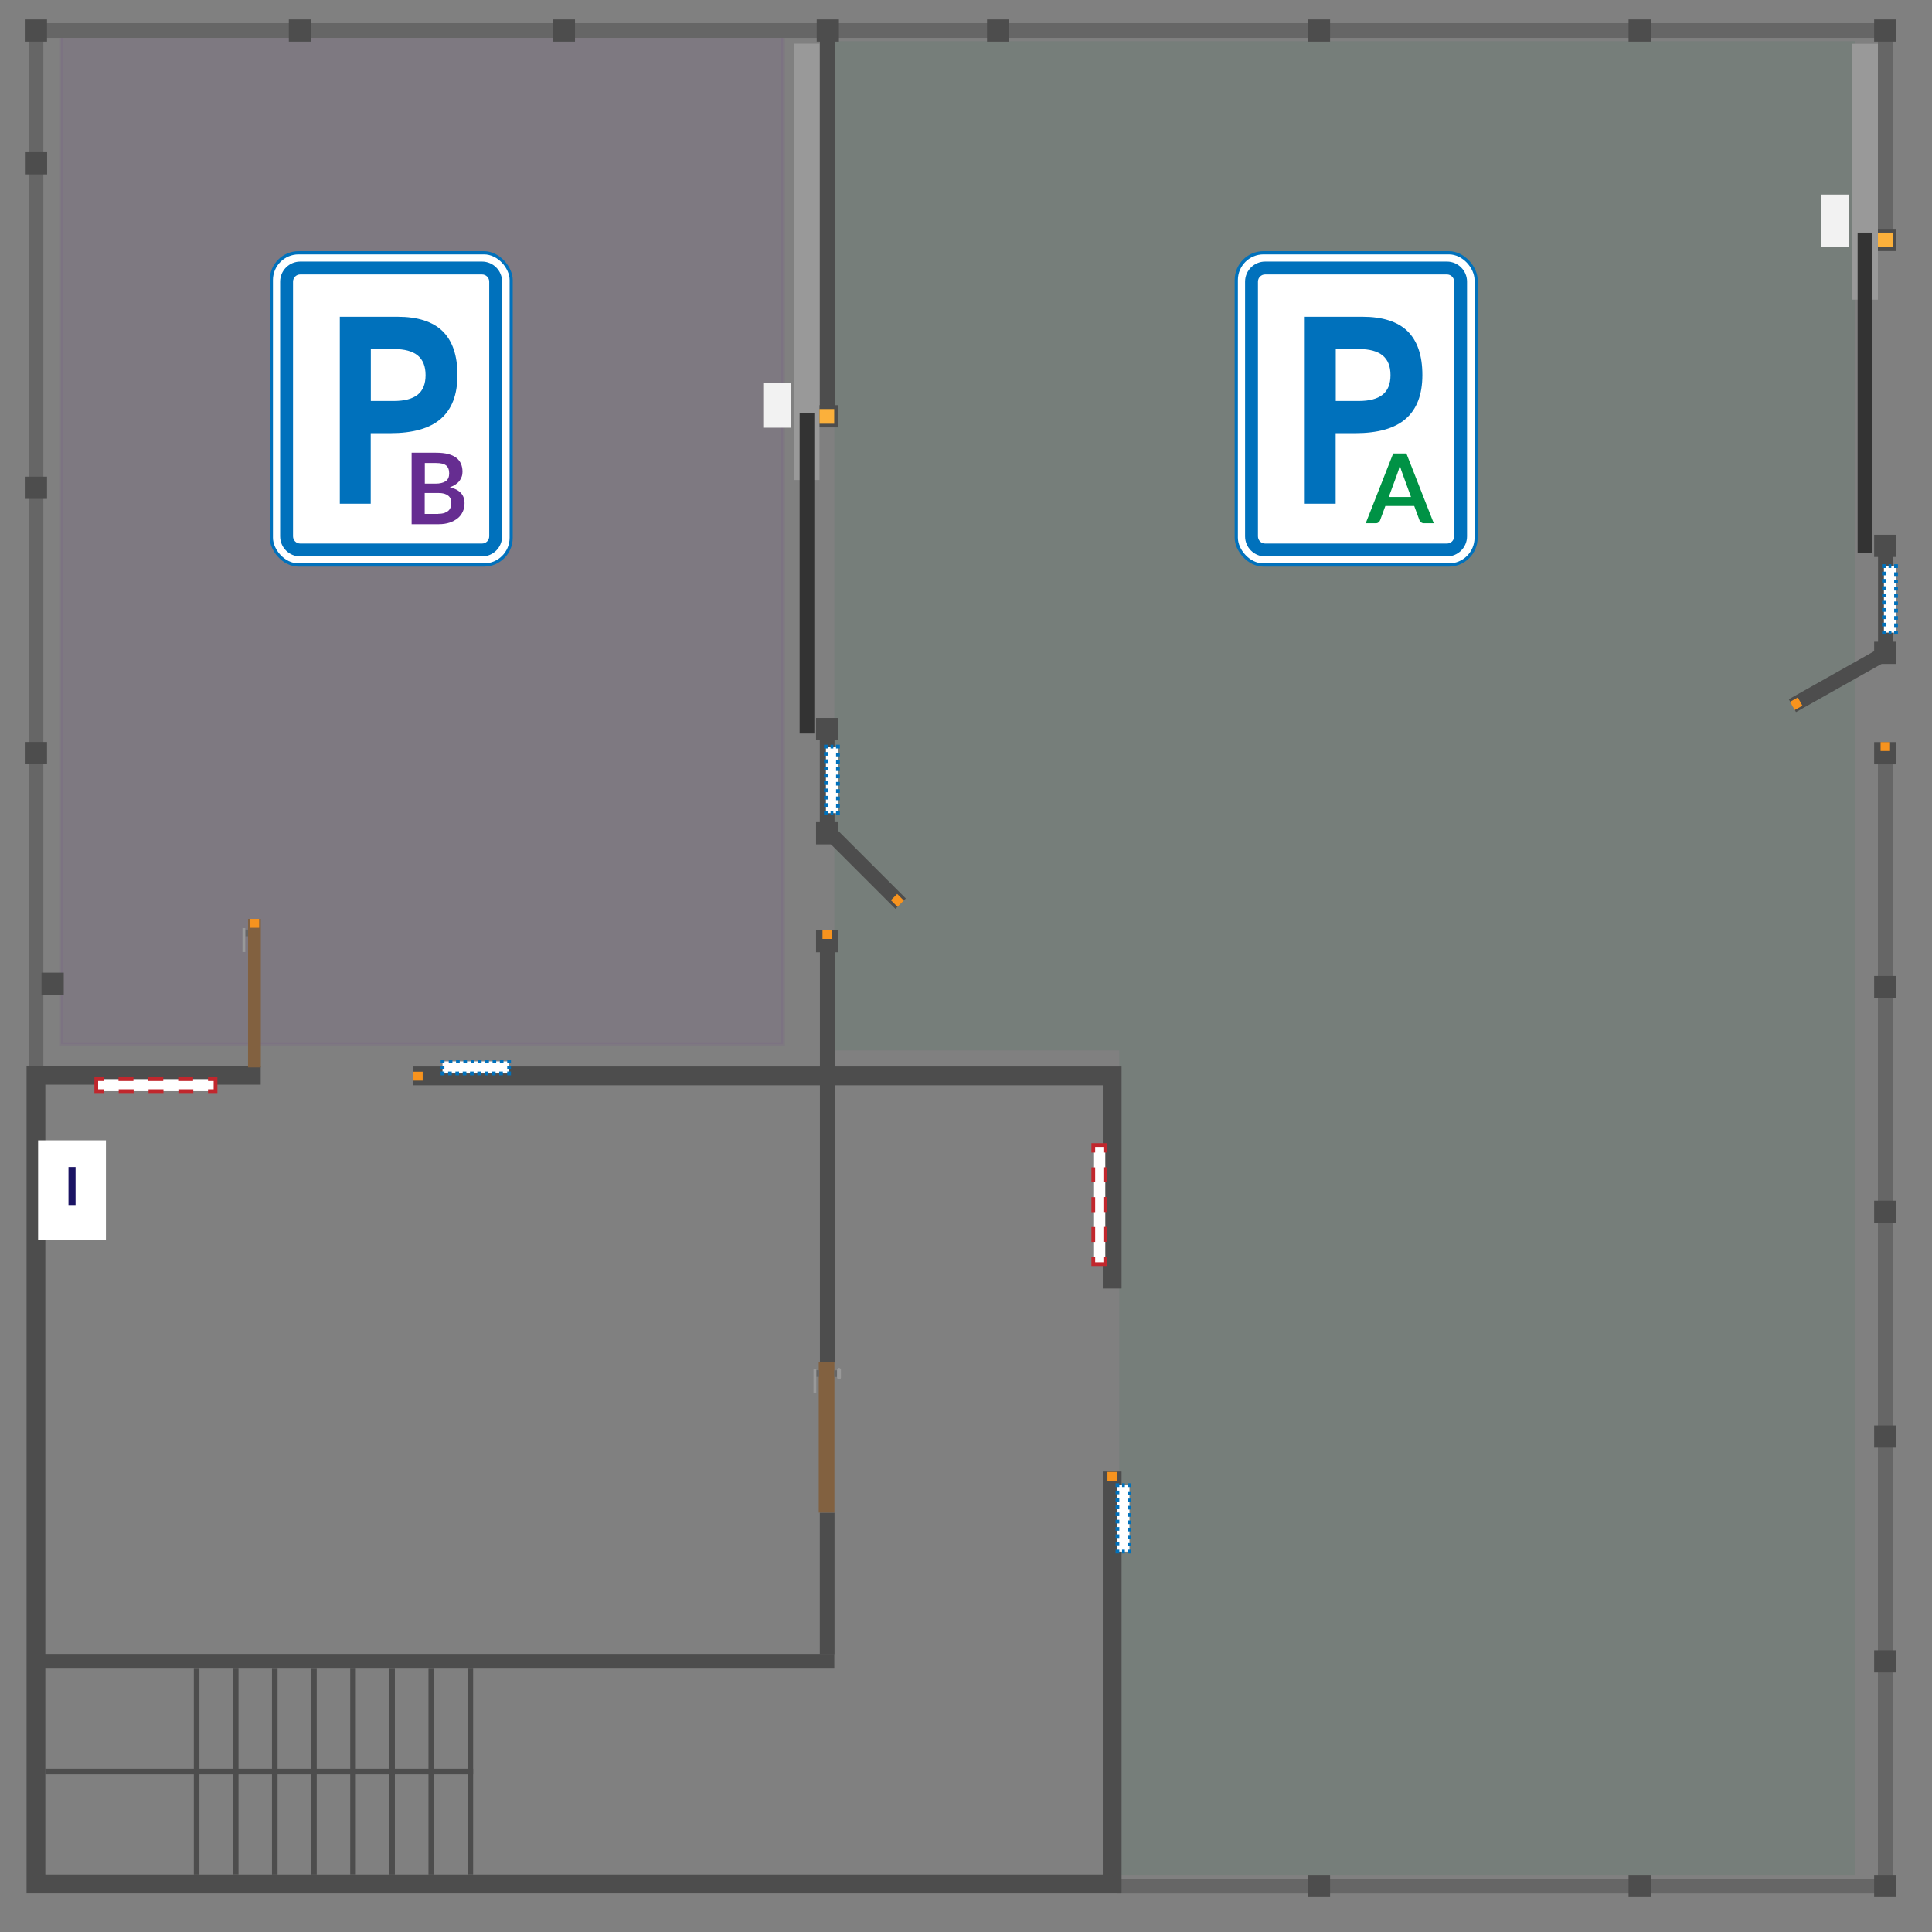 <?xml version="1.0" encoding="UTF-8"?>
<svg id="base" xmlns="http://www.w3.org/2000/svg" width="180" height="180" viewBox="0 0 180 180">
  <rect x="0" y="0" width="180" height="180" fill="#808080" stroke="none"/>
  <polygon points="172.81 3.84 77.73 3.84 77.73 97.87 104.28 97.87 104.28 174.68 172.81 174.68 172.81 3.84" fill="#006837" opacity=".08" stroke-width="0"/>
  <rect x="5.69" y="2.44" width="67.26" height="94.84" fill="#662d91" opacity=".08" stroke="#662d91" stroke-miterlimit="10" stroke-width=".35"/>
  <rect x="-45.69" y="50.52" width="98.07" height="1.37" transform="translate(-47.85 54.55) rotate(-90)" fill="#666" stroke-width="0"/>
  <rect x="3.35" y="2.16" width="172.3" height="1.37" fill="#666" stroke-width="0"/>
  <rect x="104.11" y="175.04" width="72.23" height="1.37" fill="#666" stroke-width="0"/>
  <rect x="165.89" y="11.23" width="19.5" height="1.37" transform="translate(163.73 187.56) rotate(-90)" fill="#666" stroke-width="0"/>
  <rect x="122.53" y="122.6" width="106.23" height="1.37" transform="translate(52.36 298.94) rotate(-90)" fill="#666" stroke-width="0"/>
  <polyline points="103.62 137.1 103.62 175.53 3.35 175.53 3.35 100.18 24.29 100.18" fill="none" stroke="#4d4d4d" stroke-miterlimit="10" stroke-width="1.75"/>
  <rect x="58.91" y="19.64" width="36.32" height="1.37" transform="translate(56.75 97.39) rotate(-90)" fill="#4d4d4d" stroke-width="0"/>
  <rect x="72.09" y="71.97" width="9.96" height="1.37" transform="translate(4.41 149.72) rotate(-90)" fill="#4d4d4d" stroke-width="0"/>
  <rect x="76" y="37.75" width="2.07" height="2.07" fill="#4d4d4d" stroke-width="0"/>
  <rect x="75.41" y="79.99" width="9.96" height="1.37" transform="translate(80.59 -33.22) rotate(45)" fill="#4d4d4d" stroke-width="0"/>
  <rect x="166.35" y="62.62" width="9.96" height="1.37" transform="translate(351.68 34.38) rotate(150.61)" fill="#4d4d4d" stroke-width="0"/>
  <rect x="70.79" y="93.28" width="12.55" height="1.37" transform="translate(-16.89 171.03) rotate(-90)" fill="#4d4d4d" stroke-width="0"/>
  <rect x="63.39" y="112.59" width="27.36" height="1.37" transform="translate(-36.2 190.34) rotate(-90)" fill="#4d4d4d" stroke-width="0"/>
  <rect x="70.48" y="146.83" width="13.17" height="1.37" transform="translate(-70.45 224.59) rotate(-90)" fill="#4d4d4d" stroke-width="0"/>
  <rect x="8.72" y="164.8" width="19.19" height=".52" transform="translate(-146.74 183.38) rotate(-90)" fill="#4d4d4d" stroke-width="0"/>
  <rect x="12.37" y="164.8" width="19.19" height=".52" transform="translate(-143.1 187.02) rotate(-90)" fill="#4d4d4d" stroke-width="0"/>
  <rect x="16.01" y="164.8" width="19.19" height=".52" transform="translate(-139.46 190.67) rotate(-90)" fill="#4d4d4d" stroke-width="0"/>
  <rect x="19.65" y="164.8" width="19.19" height=".52" transform="translate(-135.81 194.31) rotate(-90)" fill="#4d4d4d" stroke-width="0"/>
  <rect x="23.3" y="164.8" width="19.19" height=".52" transform="translate(-132.17 197.95) rotate(-90)" fill="#4d4d4d" stroke-width="0"/>
  <rect x="26.94" y="164.8" width="19.19" height=".52" transform="translate(-128.53 201.6) rotate(-90)" fill="#4d4d4d" stroke-width="0"/>
  <rect x="30.58" y="164.8" width="19.19" height=".52" transform="translate(-124.88 205.24) rotate(-90)" fill="#4d4d4d" stroke-width="0"/>
  <rect x="34.23" y="164.8" width="19.19" height=".52" transform="translate(-121.24 208.88) rotate(-90)" fill="#4d4d4d" stroke-width="0"/>
  <rect x="4.21" y="164.8" width="39.87" height=".52" transform="translate(48.29 330.12) rotate(180)" fill="#4d4d4d" stroke-width="0"/>
  <rect x="2.82" y="154.1" width="74.92" height="1.37" transform="translate(80.55 309.56) rotate(180)" fill="#4d4d4d" stroke-width="0"/>
  <rect x="54.86" y="23.23" width="40.65" height="2.34" transform="translate(50.78 99.58) rotate(-90)" fill="#999" stroke-width="0"/>
  <rect x="71.11" y="35.64" width="2.58" height="4.21" fill="#f2f2f2" stroke-width="0"/>
  <rect x="76.35" y="38.11" width="1.37" height="1.37" fill="#fbb03b" stroke-width="0"/>
  <rect x="60.25" y="52.73" width="29.86" height="1.37" transform="translate(21.77 128.59) rotate(-90)" fill="#333" stroke-width="0"/>
  <rect x="174.61" y="21.32" width="2.07" height="2.07" fill="#4d4d4d" stroke-width="0"/>
  <rect x="174.61" y="1.81" width="2.07" height="2.07" fill="#4d4d4d" stroke-width="0"/>
  <rect x="2.31" y="1.81" width="2.07" height="2.07" fill="#4d4d4d" stroke-width="0"/>
  <rect x="174.61" y="174.68" width="2.07" height="2.07" fill="#4d4d4d" stroke-width="0"/>
  <rect x="151.73" y="174.68" width="2.07" height="2.07" fill="#4d4d4d" stroke-width="0"/>
  <rect x="121.85" y="174.68" width="2.07" height="2.07" fill="#4d4d4d" stroke-width="0"/>
  <rect x="151.73" y="1.81" width="2.07" height="2.07" fill="#4d4d4d" stroke-width="0"/>
  <rect x="121.85" y="1.81" width="2.07" height="2.07" fill="#4d4d4d" stroke-width="0"/>
  <rect x="91.96" y="1.81" width="2.07" height="2.07" fill="#4d4d4d" stroke-width="0"/>
  <rect x="76.09" y="1.81" width="2.07" height="2.07" fill="#4d4d4d" stroke-width="0"/>
  <rect x="26.91" y="1.81" width="2.07" height="2.07" fill="#4d4d4d" stroke-width="0"/>
  <rect x="51.5" y="1.81" width="2.07" height="2.07" fill="#4d4d4d" stroke-width="0"/>
  <rect x="2.31" y="14.18" width="2.07" height="2.07" transform="translate(18.57 11.87) rotate(90)" fill="#4d4d4d" stroke-width="0"/>
  <rect x="2.31" y="44.42" width="2.07" height="2.07" transform="translate(48.8 42.1) rotate(90)" fill="#4d4d4d" stroke-width="0"/>
  <rect x="2.31" y="69.14" width="2.07" height="2.07" transform="translate(73.52 66.82) rotate(90)" fill="#4d4d4d" stroke-width="0"/>
  <rect x="3.87" y="90.61" width="2.07" height="2.07" transform="translate(96.55 86.75) rotate(90)" fill="#4d4d4d" stroke-width="0"/>
  <rect x="174.61" y="153.75" width="2.07" height="2.07" fill="#4d4d4d" stroke-width="0"/>
  <rect x="174.61" y="132.81" width="2.07" height="2.07" fill="#4d4d4d" stroke-width="0"/>
  <rect x="174.61" y="111.87" width="2.07" height="2.07" fill="#4d4d4d" stroke-width="0"/>
  <rect x="174.61" y="90.93" width="2.07" height="2.07" fill="#4d4d4d" stroke-width="0"/>
  <rect x="170.66" y="55.16" width="9.96" height="1.37" transform="translate(119.81 231.49) rotate(-90)" fill="#4d4d4d" stroke-width="0"/>
  <rect x="161.84" y="14.79" width="23.84" height="2.41" transform="translate(157.76 189.76) rotate(-90)" fill="#999" stroke-width="0"/>
  <rect x="169.69" y="18.13" width="2.58" height="4.91" fill="#f2f2f2" stroke-width="0"/>
  <rect x="174.96" y="21.67" width="1.37" height="1.37" fill="#fbb03b" stroke-width="0"/>
  <rect x="158.83" y="35.91" width="29.86" height="1.37" transform="translate(137.16 210.36) rotate(-90)" fill="#333" stroke-width="0"/>
  <rect x="76.03" y="66.89" width="2.07" height="2.07" fill="#4d4d4d" stroke-width="0"/>
  <rect x="76.03" y="76.6" width="2.07" height="2.07" fill="#4d4d4d" stroke-width="0"/>
  <rect x="76.03" y="86.65" width="2.07" height="2.07" fill="#4d4d4d" stroke-width="0"/>
  <rect x="174.61" y="69.14" width="2.07" height="2.07" fill="#4d4d4d" stroke-width="0"/>
  <rect x="174.61" y="59.79" width="2.07" height="2.07" fill="#4d4d4d" stroke-width="0"/>
  <rect x="174.61" y="49.82" width="2.07" height="2.07" fill="#4d4d4d" stroke-width="0"/>
  <g>
    <rect x="8.97" y="100.54" width="11.1" height="1.12" fill="#fff" stroke-width="0"/>
    <g>
      <polyline points="19.38 101.66 20.08 101.66 20.08 100.54 19.38 100.54" fill="none" stroke="#c1272d" stroke-miterlimit="10" stroke-width=".35"/>
      <line x1="17.99" y1="100.54" x2="10.37" y2="100.54" fill="none" stroke="#c1272d" stroke-dasharray="0 0 1.39 1.39" stroke-miterlimit="10" stroke-width=".35"/>
      <polyline points="9.67 100.54 8.97 100.54 8.97 101.66 9.67 101.66" fill="none" stroke="#c1272d" stroke-miterlimit="10" stroke-width=".35"/>
      <line x1="11.06" y1="101.66" x2="18.68" y2="101.66" fill="none" stroke="#c1272d" stroke-dasharray="0 0 1.39 1.39" stroke-miterlimit="10" stroke-width=".35"/>
    </g>
  </g>
  <g>
    <rect x="76.95" y="69.56" width="1.12" height="6.2" fill="#fff" stroke-width="0"/>
    <g>
      <polyline points="76.95 75.58 76.95 75.75 77.12 75.75" fill="none" stroke="#0071bc" stroke-miterlimit="10" stroke-width=".35"/>
      <line x1="77.38" y1="75.75" x2="77.76" y2="75.75" fill="none" stroke="#0071bc" stroke-dasharray="0 0 .26 .26" stroke-miterlimit="10" stroke-width=".35"/>
      <polyline points="77.89 75.75 78.07 75.75 78.07 75.58" fill="none" stroke="#0071bc" stroke-miterlimit="10" stroke-width=".35"/>
      <line x1="78.07" y1="75.23" x2="78.07" y2="69.9" fill="none" stroke="#0071bc" stroke-dasharray="0 0 .34 .34" stroke-miterlimit="10" stroke-width=".35"/>
      <polyline points="78.07 69.73 78.07 69.56 77.89 69.56" fill="none" stroke="#0071bc" stroke-miterlimit="10" stroke-width=".35"/>
      <line x1="77.64" y1="69.56" x2="77.25" y2="69.56" fill="none" stroke="#0071bc" stroke-dasharray="0 0 .26 .26" stroke-miterlimit="10" stroke-width=".35"/>
      <polyline points="77.12 69.56 76.95 69.56 76.95 69.73" fill="none" stroke="#0071bc" stroke-miterlimit="10" stroke-width=".35"/>
      <line x1="76.95" y1="70.07" x2="76.95" y2="75.41" fill="none" stroke="#0071bc" stroke-dasharray="0 0 .34 .34" stroke-miterlimit="10" stroke-width=".35"/>
    </g>
  </g>
  <g>
    <rect x="104.11" y="138.37" width="1.12" height="6.2" fill="#fff" stroke-width="0"/>
    <g>
      <polyline points="104.11 144.39 104.11 144.56 104.28 144.56" fill="none" stroke="#0071bc" stroke-miterlimit="10" stroke-width=".35"/>
      <line x1="104.54" y1="144.56" x2="104.92" y2="144.56" fill="none" stroke="#0071bc" stroke-dasharray="0 0 .26 .26" stroke-miterlimit="10" stroke-width=".35"/>
      <polyline points="105.05 144.56 105.23 144.56 105.23 144.39" fill="none" stroke="#0071bc" stroke-miterlimit="10" stroke-width=".35"/>
      <line x1="105.23" y1="144.04" x2="105.23" y2="138.71" fill="none" stroke="#0071bc" stroke-dasharray="0 0 .34 .34" stroke-miterlimit="10" stroke-width=".35"/>
      <polyline points="105.23 138.54 105.23 138.37 105.05 138.37" fill="none" stroke="#0071bc" stroke-miterlimit="10" stroke-width=".35"/>
      <line x1="104.8" y1="138.37" x2="104.41" y2="138.37" fill="none" stroke="#0071bc" stroke-dasharray="0 0 .26 .26" stroke-miterlimit="10" stroke-width=".35"/>
      <polyline points="104.28 138.37 104.11 138.37 104.11 138.54" fill="none" stroke="#0071bc" stroke-miterlimit="10" stroke-width=".35"/>
      <line x1="104.11" y1="138.88" x2="104.11" y2="144.22" fill="none" stroke="#0071bc" stroke-dasharray="0 0 .34 .34" stroke-miterlimit="10" stroke-width=".35"/>
    </g>
  </g>
  <rect x="76.63" y="86.65" width=".88" height=".83" fill="#f7931e" stroke-width="0"/>
  <rect x="175.21" y="69.14" width=".88" height=".83" fill="#f7931e" stroke-width="0"/>
  <rect x="83.17" y="83.47" width=".88" height=".83" transform="translate(83.8 -34.55) rotate(45)" fill="#f7931e" stroke-width="0"/>
  <rect x="166.91" y="65.15" width=".88" height=".83" transform="translate(142.35 -112.42) rotate(60.61)" fill="#f7931e" stroke-width="0"/>
  <g>
    <rect x="175.52" y="52.74" width="1.12" height="6.2" fill="#fff" stroke-width="0"/>
    <g>
      <polyline points="175.52 58.76 175.52 58.94 175.7 58.94" fill="none" stroke="#0071bc" stroke-miterlimit="10" stroke-width=".35"/>
      <line x1="175.96" y1="58.94" x2="176.34" y2="58.94" fill="none" stroke="#0071bc" stroke-dasharray="0 0 .26 .26" stroke-miterlimit="10" stroke-width=".35"/>
      <polyline points="176.47 58.94 176.65 58.94 176.65 58.76" fill="none" stroke="#0071bc" stroke-miterlimit="10" stroke-width=".35"/>
      <line x1="176.65" y1="58.42" x2="176.65" y2="53.09" fill="none" stroke="#0071bc" stroke-dasharray="0 0 .34 .34" stroke-miterlimit="10" stroke-width=".35"/>
      <polyline points="176.65 52.92 176.65 52.74 176.47 52.74" fill="none" stroke="#0071bc" stroke-miterlimit="10" stroke-width=".35"/>
      <line x1="176.21" y1="52.74" x2="175.83" y2="52.74" fill="none" stroke="#0071bc" stroke-dasharray="0 0 .26 .26" stroke-miterlimit="10" stroke-width=".35"/>
      <polyline points="175.7 52.74 175.52 52.74 175.52 52.92" fill="none" stroke="#0071bc" stroke-miterlimit="10" stroke-width=".35"/>
      <line x1="175.52" y1="53.26" x2="175.52" y2="58.59" fill="none" stroke="#0071bc" stroke-dasharray="0 0 .34 .34" stroke-miterlimit="10" stroke-width=".35"/>
    </g>
  </g>
  <rect x="23.11" y="85.61" width="1.19" height="13.84" fill="#826140" stroke-width="0"/>
  <rect x="22.85" y="86.61" width=".26" height=".62" fill="#666" stroke-width="0"/>
  <rect x="22.59" y="86.47" width=".26" height="2.23" fill="#999" stroke-width="0"/>
  <rect x="76.28" y="126.93" width="1.46" height="14" fill="#826140" stroke-width="0"/>
  <rect x="77.73" y="127.66" width=".26" height=".62" transform="translate(155.71 255.95) rotate(180)" fill="#666" stroke-width="0"/>
  <rect x="77.98" y="127.44" width=".36" height="1.06" rx=".17" ry=".17" transform="translate(156.33 255.95) rotate(180)" fill="#999" stroke-width="0"/>
  <rect x="76.05" y="127.66" width=".26" height=".62" fill="#666" stroke-width="0"/>
  <rect x="75.79" y="127.52" width=".26" height="2.23" fill="#999" stroke-width="0"/>
  <polyline points="38.45 100.24 103.62 100.24 103.62 120.05" fill="none" stroke="#4d4d4d" stroke-miterlimit="10" stroke-width="1.75"/>
  <g>
    <rect x="41.23" y="98.89" width="6.2" height="1.12" fill="#fff" stroke-width="0"/>
    <g>
      <polyline points="47.26 100.01 47.43 100.01 47.43 99.83" fill="none" stroke="#0071bc" stroke-miterlimit="10" stroke-width=".35"/>
      <line x1="47.43" y1="99.58" x2="47.43" y2="99.19" fill="none" stroke="#0071bc" stroke-dasharray="0 0 .26 .26" stroke-miterlimit="10" stroke-width=".35"/>
      <polyline points="47.43 99.06 47.43 98.89 47.26 98.89" fill="none" stroke="#0071bc" stroke-miterlimit="10" stroke-width=".35"/>
      <line x1="46.91" y1="98.89" x2="41.58" y2="98.89" fill="none" stroke="#0071bc" stroke-dasharray="0 0 .34 .34" stroke-miterlimit="10" stroke-width=".35"/>
      <polyline points="41.41 98.89 41.23 98.89 41.23 99.06" fill="none" stroke="#0071bc" stroke-miterlimit="10" stroke-width=".35"/>
      <line x1="41.23" y1="99.32" x2="41.23" y2="99.71" fill="none" stroke="#0071bc" stroke-dasharray="0 0 .26 .26" stroke-miterlimit="10" stroke-width=".35"/>
      <polyline points="41.23 99.83 41.23 100.01 41.41 100.01" fill="none" stroke="#0071bc" stroke-miterlimit="10" stroke-width=".35"/>
      <line x1="41.75" y1="100.01" x2="47.08" y2="100.01" fill="none" stroke="#0071bc" stroke-dasharray="0 0 .34 .34" stroke-miterlimit="10" stroke-width=".35"/>
    </g>
  </g>
  <g>
    <rect x="101.86" y="106.68" width="1.12" height="11.1" fill="#fff" stroke-width="0"/>
    <g>
      <polyline points="101.86 117.08 101.86 117.78 102.98 117.78 102.98 117.08" fill="none" stroke="#c1272d" stroke-miterlimit="10" stroke-width=".35"/>
      <line x1="102.98" y1="115.7" x2="102.98" y2="108.07" fill="none" stroke="#c1272d" stroke-dasharray="0 0 1.39 1.39" stroke-miterlimit="10" stroke-width=".35"/>
      <polyline points="102.98 107.38 102.98 106.68 101.86 106.68 101.86 107.38" fill="none" stroke="#c1272d" stroke-miterlimit="10" stroke-width=".35"/>
      <line x1="101.86" y1="108.76" x2="101.86" y2="116.39" fill="none" stroke="#c1272d" stroke-dasharray="0 0 1.39 1.39" stroke-miterlimit="10" stroke-width=".35"/>
    </g>
  </g>
  <rect x="103.18" y="137.14" width=".88" height=".83" fill="#f7931e" stroke-width="0"/>
  <rect x="23.26" y="85.61" width=".88" height=".83" fill="#f7931e" stroke-width="0"/>
  <rect x="38.5" y="99.85" width=".88" height=".83" fill="#f7931e" stroke-width="0"/>
  <rect x="3.55" y="106.24" width="6.32" height="9.26" fill="#fff" stroke="#1b1464" stroke-dasharray="0 1.4" stroke-miterlimit="10" stroke-width=".35"/>
  <g>
    <rect x="25.13" y="23.4" width="22.64" height="29.39" rx="2.69" ry="2.69" fill="#0071bc" stroke-width="0"/>
    <rect x="25.43" y="23.7" width="22.05" height="28.79" rx="2.39" ry="2.39" fill="#fff" stroke-width="0"/>
    <path d="m44.91,51.84h-16.94c-1.03,0-1.87-.84-1.87-1.87v-23.73c0-1.03.84-1.87,1.87-1.87h16.94c1.03,0,1.87.84,1.87,1.87v23.73c0,1.03-.84,1.87-1.87,1.87Zm-16.94-26.27c-.37,0-.67.3-.67.67v23.73c0,.37.3.67.67.67h16.94c.37,0,.67-.3.67-.67v-23.73c0-.37-.3-.67-.67-.67h-16.94Z" fill="#0071bc" stroke-width="0"/>
    <path d="m31.67,29.51h5.36c1.88,0,3.28.45,4.2,1.34.92.9,1.39,2.26,1.39,4.09s-.52,3.18-1.55,4.08c-1.03.9-2.61,1.34-4.73,1.34h-1.8v6.57h-2.88v-17.43Zm2.88,7.85h2.14c1,0,1.74-.2,2.23-.59.49-.4.73-1,.73-1.82s-.24-1.42-.73-1.83c-.49-.4-1.23-.6-2.23-.6h-2.14v4.84Z" fill="#0071bc" stroke-width="0"/>
  </g>
  <path d="m40.63,42.18c.44,0,.81.04,1.12.12.31.08.56.2.76.35s.34.34.44.56c.09.22.14.46.14.74,0,.16-.02.31-.07.45-.05.14-.12.28-.21.4s-.22.24-.37.34c-.15.1-.33.19-.53.26.91.21,1.37.7,1.37,1.48,0,.28-.05.54-.16.78-.11.24-.26.45-.47.62-.21.17-.46.31-.76.41-.3.1-.64.15-1.03.15h-2.51v-6.66h2.29Zm-1.05.96v1.92h.99c.42,0,.74-.08.96-.23.22-.15.32-.4.32-.73s-.1-.59-.29-.74c-.2-.15-.5-.22-.92-.22h-1.05Zm1.25,4.73c.23,0,.42-.03.58-.08.16-.06.28-.13.38-.22.09-.09.16-.2.2-.32s.06-.25.06-.39-.02-.27-.07-.39c-.05-.12-.12-.21-.22-.29s-.22-.14-.38-.19c-.15-.04-.34-.06-.56-.06h-1.25v1.95h1.25Z" fill="#662d91" stroke-width="0"/>
  <g>
    <rect x="115.03" y="23.4" width="22.64" height="29.39" rx="2.69" ry="2.69" fill="#0071bc" stroke-width="0"/>
    <rect x="115.33" y="23.7" width="22.05" height="28.79" rx="2.39" ry="2.39" fill="#fff" stroke-width="0"/>
    <path d="m134.81,51.84h-16.94c-1.03,0-1.87-.84-1.87-1.87v-23.73c0-1.03.84-1.87,1.87-1.87h16.94c1.03,0,1.87.84,1.87,1.87v23.73c0,1.03-.84,1.87-1.87,1.87Zm-16.94-26.27c-.37,0-.67.3-.67.67v23.73c0,.37.3.67.67.67h16.94c.37,0,.67-.3.67-.67v-23.73c0-.37-.3-.67-.67-.67h-16.94Z" fill="#0071bc" stroke-width="0"/>
    <path d="m121.57,29.51h5.36c1.88,0,3.28.45,4.2,1.34.92.9,1.39,2.26,1.39,4.09s-.52,3.18-1.55,4.08c-1.03.9-2.61,1.34-4.73,1.34h-1.8v6.57h-2.88v-17.43Zm2.88,7.85h2.14c1,0,1.74-.2,2.23-.59.49-.4.73-1,.73-1.82s-.24-1.42-.73-1.83c-.49-.4-1.23-.6-2.23-.6h-2.14v4.84Z" fill="#0071bc" stroke-width="0"/>
  </g>
  <path d="m133.59,48.75h-.93c-.1,0-.19-.03-.26-.08-.07-.05-.12-.12-.15-.2l-.49-1.33h-2.69l-.49,1.33c-.02.07-.07.13-.14.19-.07.06-.15.09-.26.09h-.94l2.56-6.5h1.23l2.55,6.5Zm-2.13-2.45l-.79-2.16c-.04-.1-.08-.21-.12-.34-.04-.13-.08-.27-.13-.43-.04.15-.08.3-.12.43-.04.13-.08.25-.12.35l-.79,2.15h2.07Z" fill="#009245" stroke-width="0"/>
  <path d="m7.04,112.27h-.66v-3.54h.66v3.54Z" fill="#1b1464" stroke-width="0"/>
</svg>